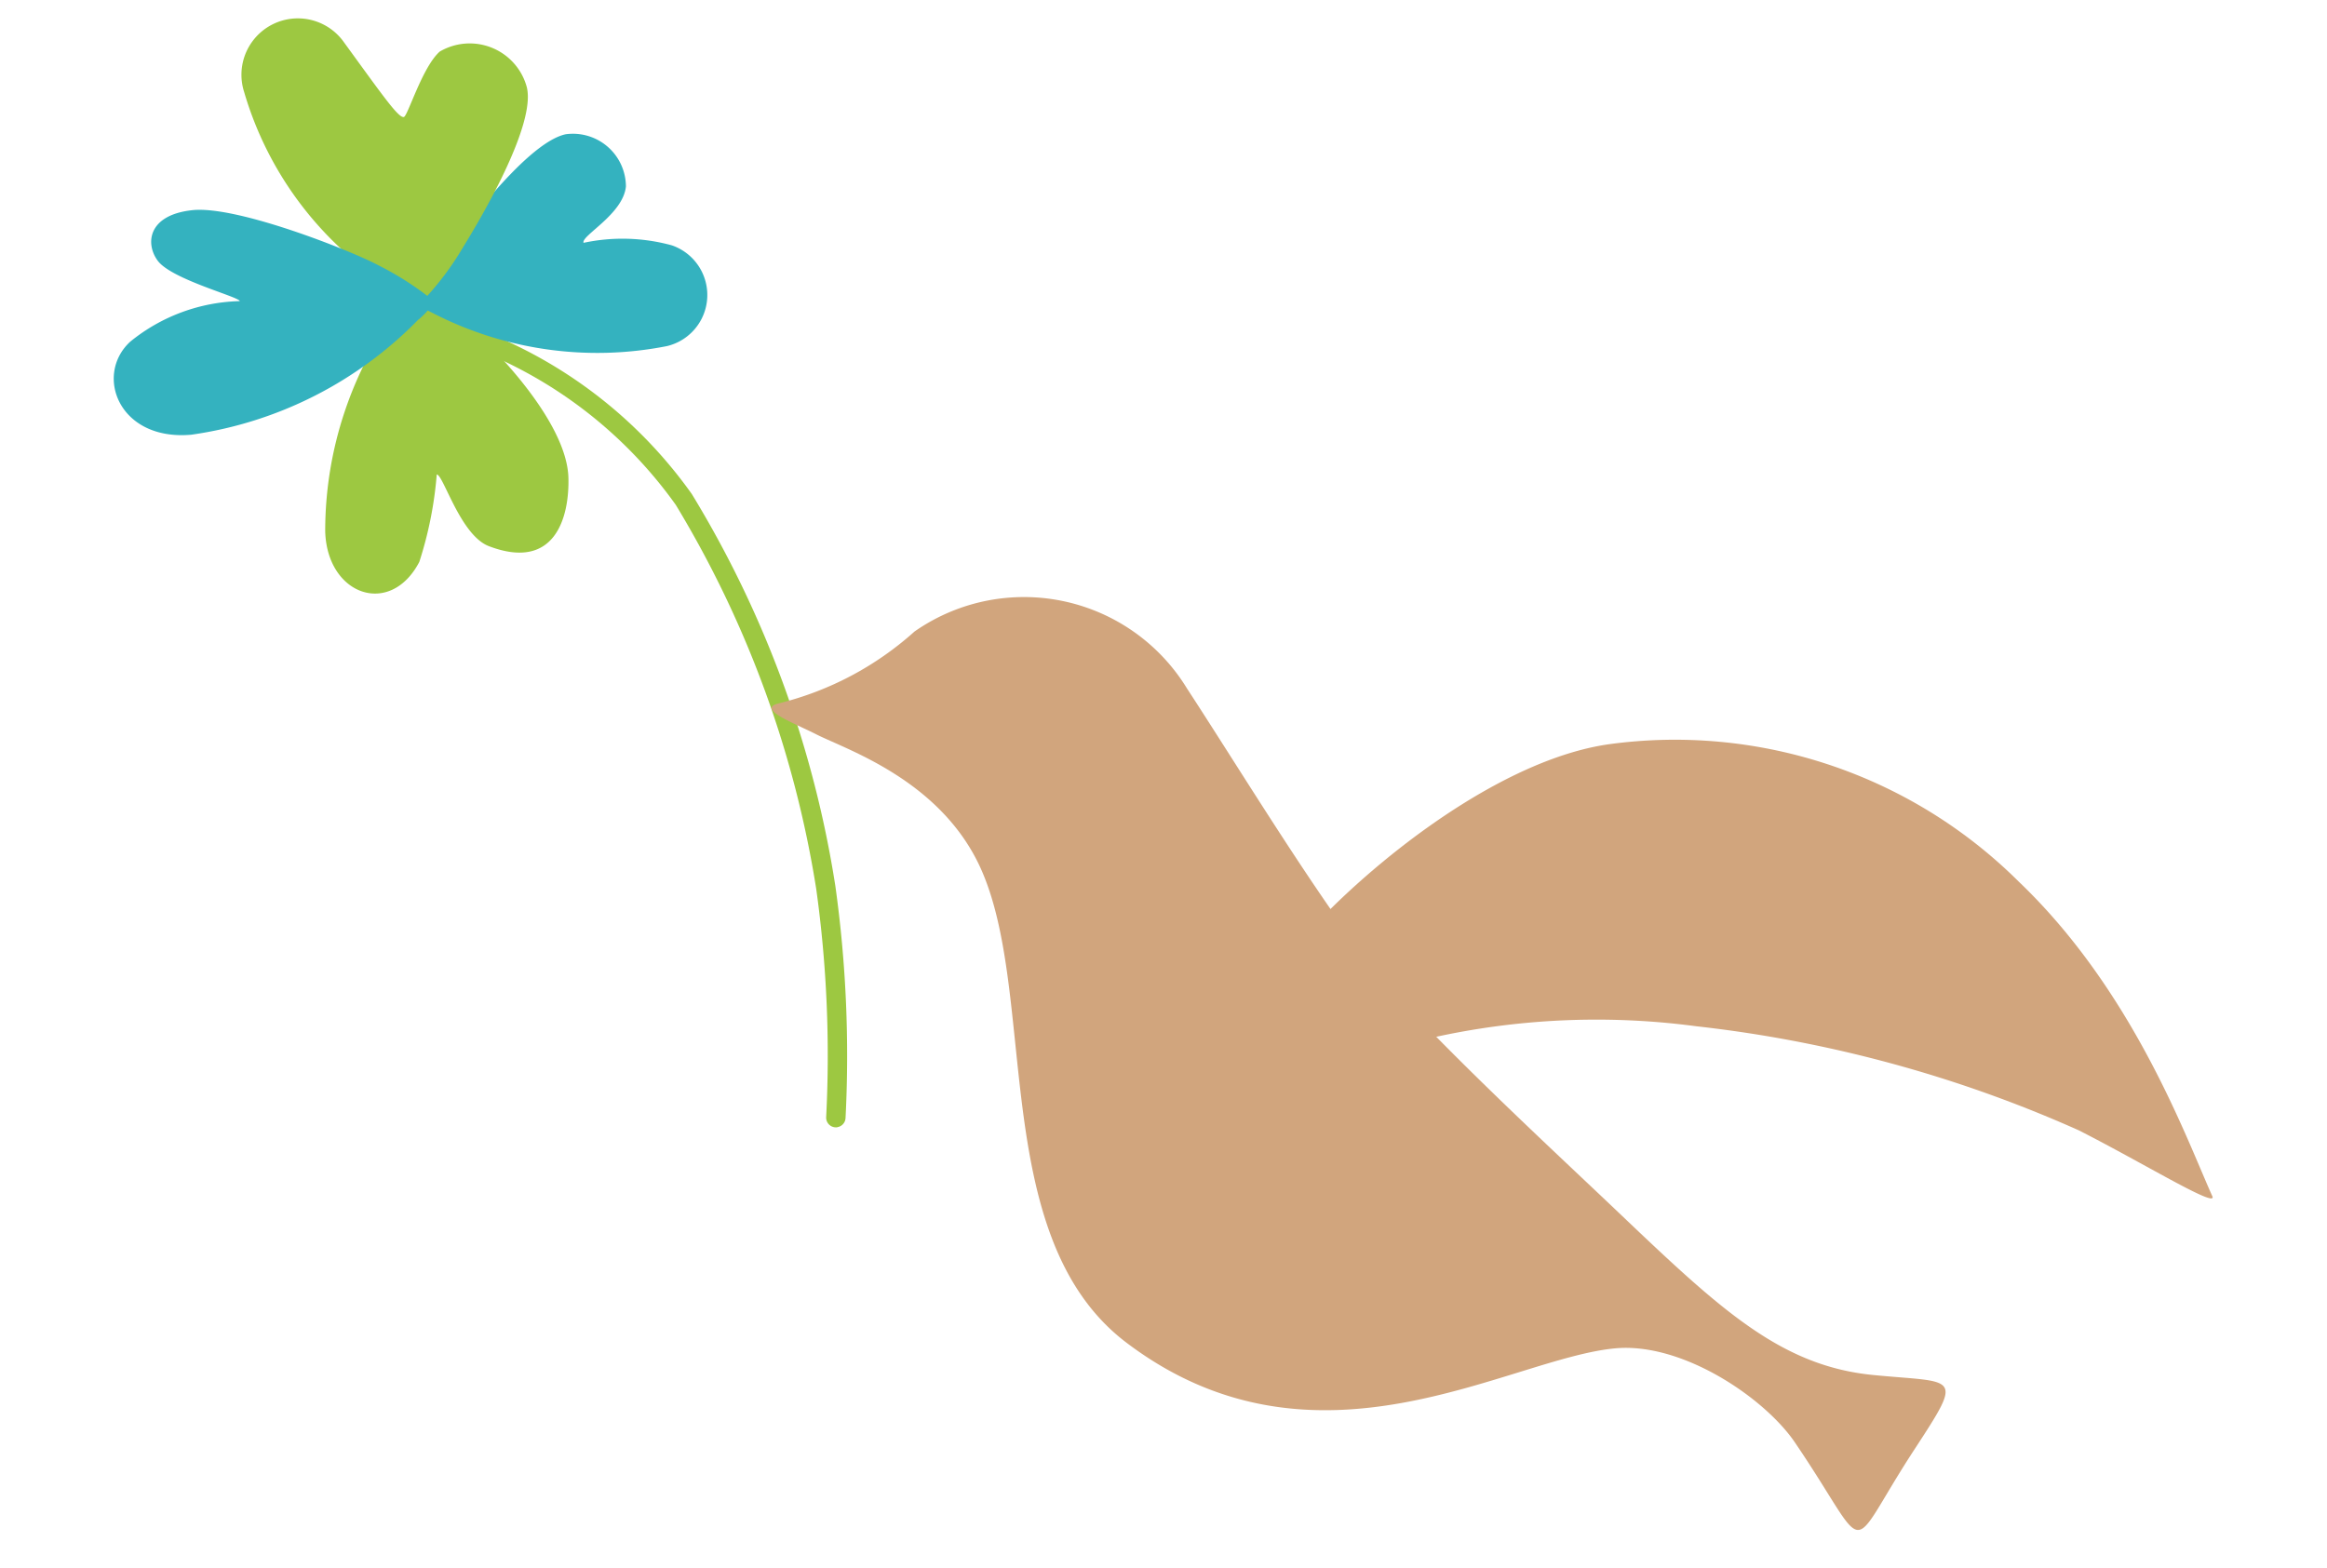 <svg xmlns="http://www.w3.org/2000/svg" xmlns:xlink="http://www.w3.org/1999/xlink" width="65.423" height="44.094" viewBox="0 0 65.423 44.094">
  <defs>
    <clipPath id="clip-path">
      <rect id="長方形_529" data-name="長方形 529" width="61.385" height="36.888" fill="none"/>
    </clipPath>
  </defs>
  <g id="グループ_599" data-name="グループ 599" transform="translate(4.495) rotate(7)">
    <g id="グループ_598" data-name="グループ 598" clip-path="url(#clip-path)">
      <path id="パス_1872" data-name="パス 1872" d="M59.447,60.511a.282.282,0,0,1-.049.009.273.273,0,0,1-.3-.247,33.94,33.94,0,0,0-1.06-6.34,29.844,29.844,0,0,0-5.235-10.239,12.49,12.49,0,0,0-6.548-3.769.272.272,0,1,1,.133-.528,13.013,13.013,0,0,1,6.824,3.938,30.034,30.034,0,0,1,5.35,10.451,34.5,34.5,0,0,1,1.079,6.438.273.273,0,0,1-.2.286" transform="translate(-36.676 -31.369)" fill="#9dc841"/>
      <path id="パス_1873" data-name="パス 1873" d="M32.572,35.875a10.578,10.578,0,0,0-1.354,6.61c.267,1.779,2.11,2.187,2.731.535a10.739,10.739,0,0,0,.187-2.5c.179-.029.866,1.615,1.7,1.821,1.94.48,2.15-1.093,1.985-2.185-.239-1.582-2.634-3.477-3.411-3.955-.642-.4-1.026-.569-1.285-.728-.182-.111-.343.061-.551.4" transform="translate(-24.784 -28.224)" fill="#9dc841"/>
      <path id="パス_1874" data-name="パス 1874" d="M40.586,16.727a10.1,10.1,0,0,0,6.659.122,1.477,1.477,0,0,0-.211-2.828,5.243,5.243,0,0,0-2.473.232c-.1-.188,1.008-.931.989-1.719a1.49,1.49,0,0,0-1.863-1.249c-1.041.368-2.462,2.917-2.887,3.6a7.612,7.612,0,0,0-.722,1.389c-.07.2.132.322.509.454" transform="translate(-31.906 -8.927)" fill="#34b2bf"/>
      <path id="パス_1875" data-name="パス 1875" d="M17.6,7.317A9.749,9.749,0,0,1,12.641,2.28,1.586,1.586,0,0,1,15.26.554c1.283,1.373,1.779,1.928,1.923,1.875.105-.032.342-1.457.777-1.948a1.663,1.663,0,0,1,2.548.685c.407,1.029-.86,3.9-1.226,4.695a8.269,8.269,0,0,1-.854,1.513c-.149.194-.421.129-.834-.056" transform="translate(-9.974 0)" fill="#9dc841"/>
      <path id="パス_1876" data-name="パス 1876" d="M8.315,30.315a11.092,11.092,0,0,1-5.948,4c-2,.429-2.921-1.334-2.022-2.389A5.072,5.072,0,0,1,3.262,30.42c-.033-.119-2-.374-2.436-.854-.4-.431-.424-1.236.8-1.522s4.558.583,5.377.9a8.583,8.583,0,0,1,1.53.721c.189.124.067.335-.216.654" transform="translate(0 -22.289)" fill="#34b2bf"/>
      <path id="パス_1877" data-name="パス 1877" d="M107.268,69.113a5.371,5.371,0,0,0-7.8-.654,8.889,8.889,0,0,1-3.534,2.467c-.641.232.494.5,1.16.743.882.315,3.438.821,4.883,2.938,2.219,3.25,1.528,10.47,5.845,12.975,5.78,3.354,10.725-.886,13.666-1.519,1.864-.4,4.341.885,5.325,2.009,2.583,2.952,1.76,3.059,3.35-.184,1.141-2.326.981-2.022-1.386-1.963-2.589.065-4.447-1.269-7.57-3.589-1.962-1.458-4.615-3.357-6.891-5.249-1.892-1.573-4.962-5.5-7.048-7.974" transform="translate(-76.247 -53.416)" fill="#d1a57d"/>
      <path id="パス_1878" data-name="パス 1878" d="M167.989,84.164c-.305-.933,4.464-7.225,8.768-8.387a13.7,13.7,0,0,1,11.9,2.423c3.586,2.669,5.551,6.577,6.5,8.142.1.281-2.063-.71-3.966-1.4a36.2,36.2,0,0,0-11.03-1.593,21.255,21.255,0,0,0-9.4,2.085c-2.374.914-2.267.275-2.773-1.271" transform="translate(-133.773 -59.968)" fill="#d1a57d"/>
    </g>
  </g>
</svg>
